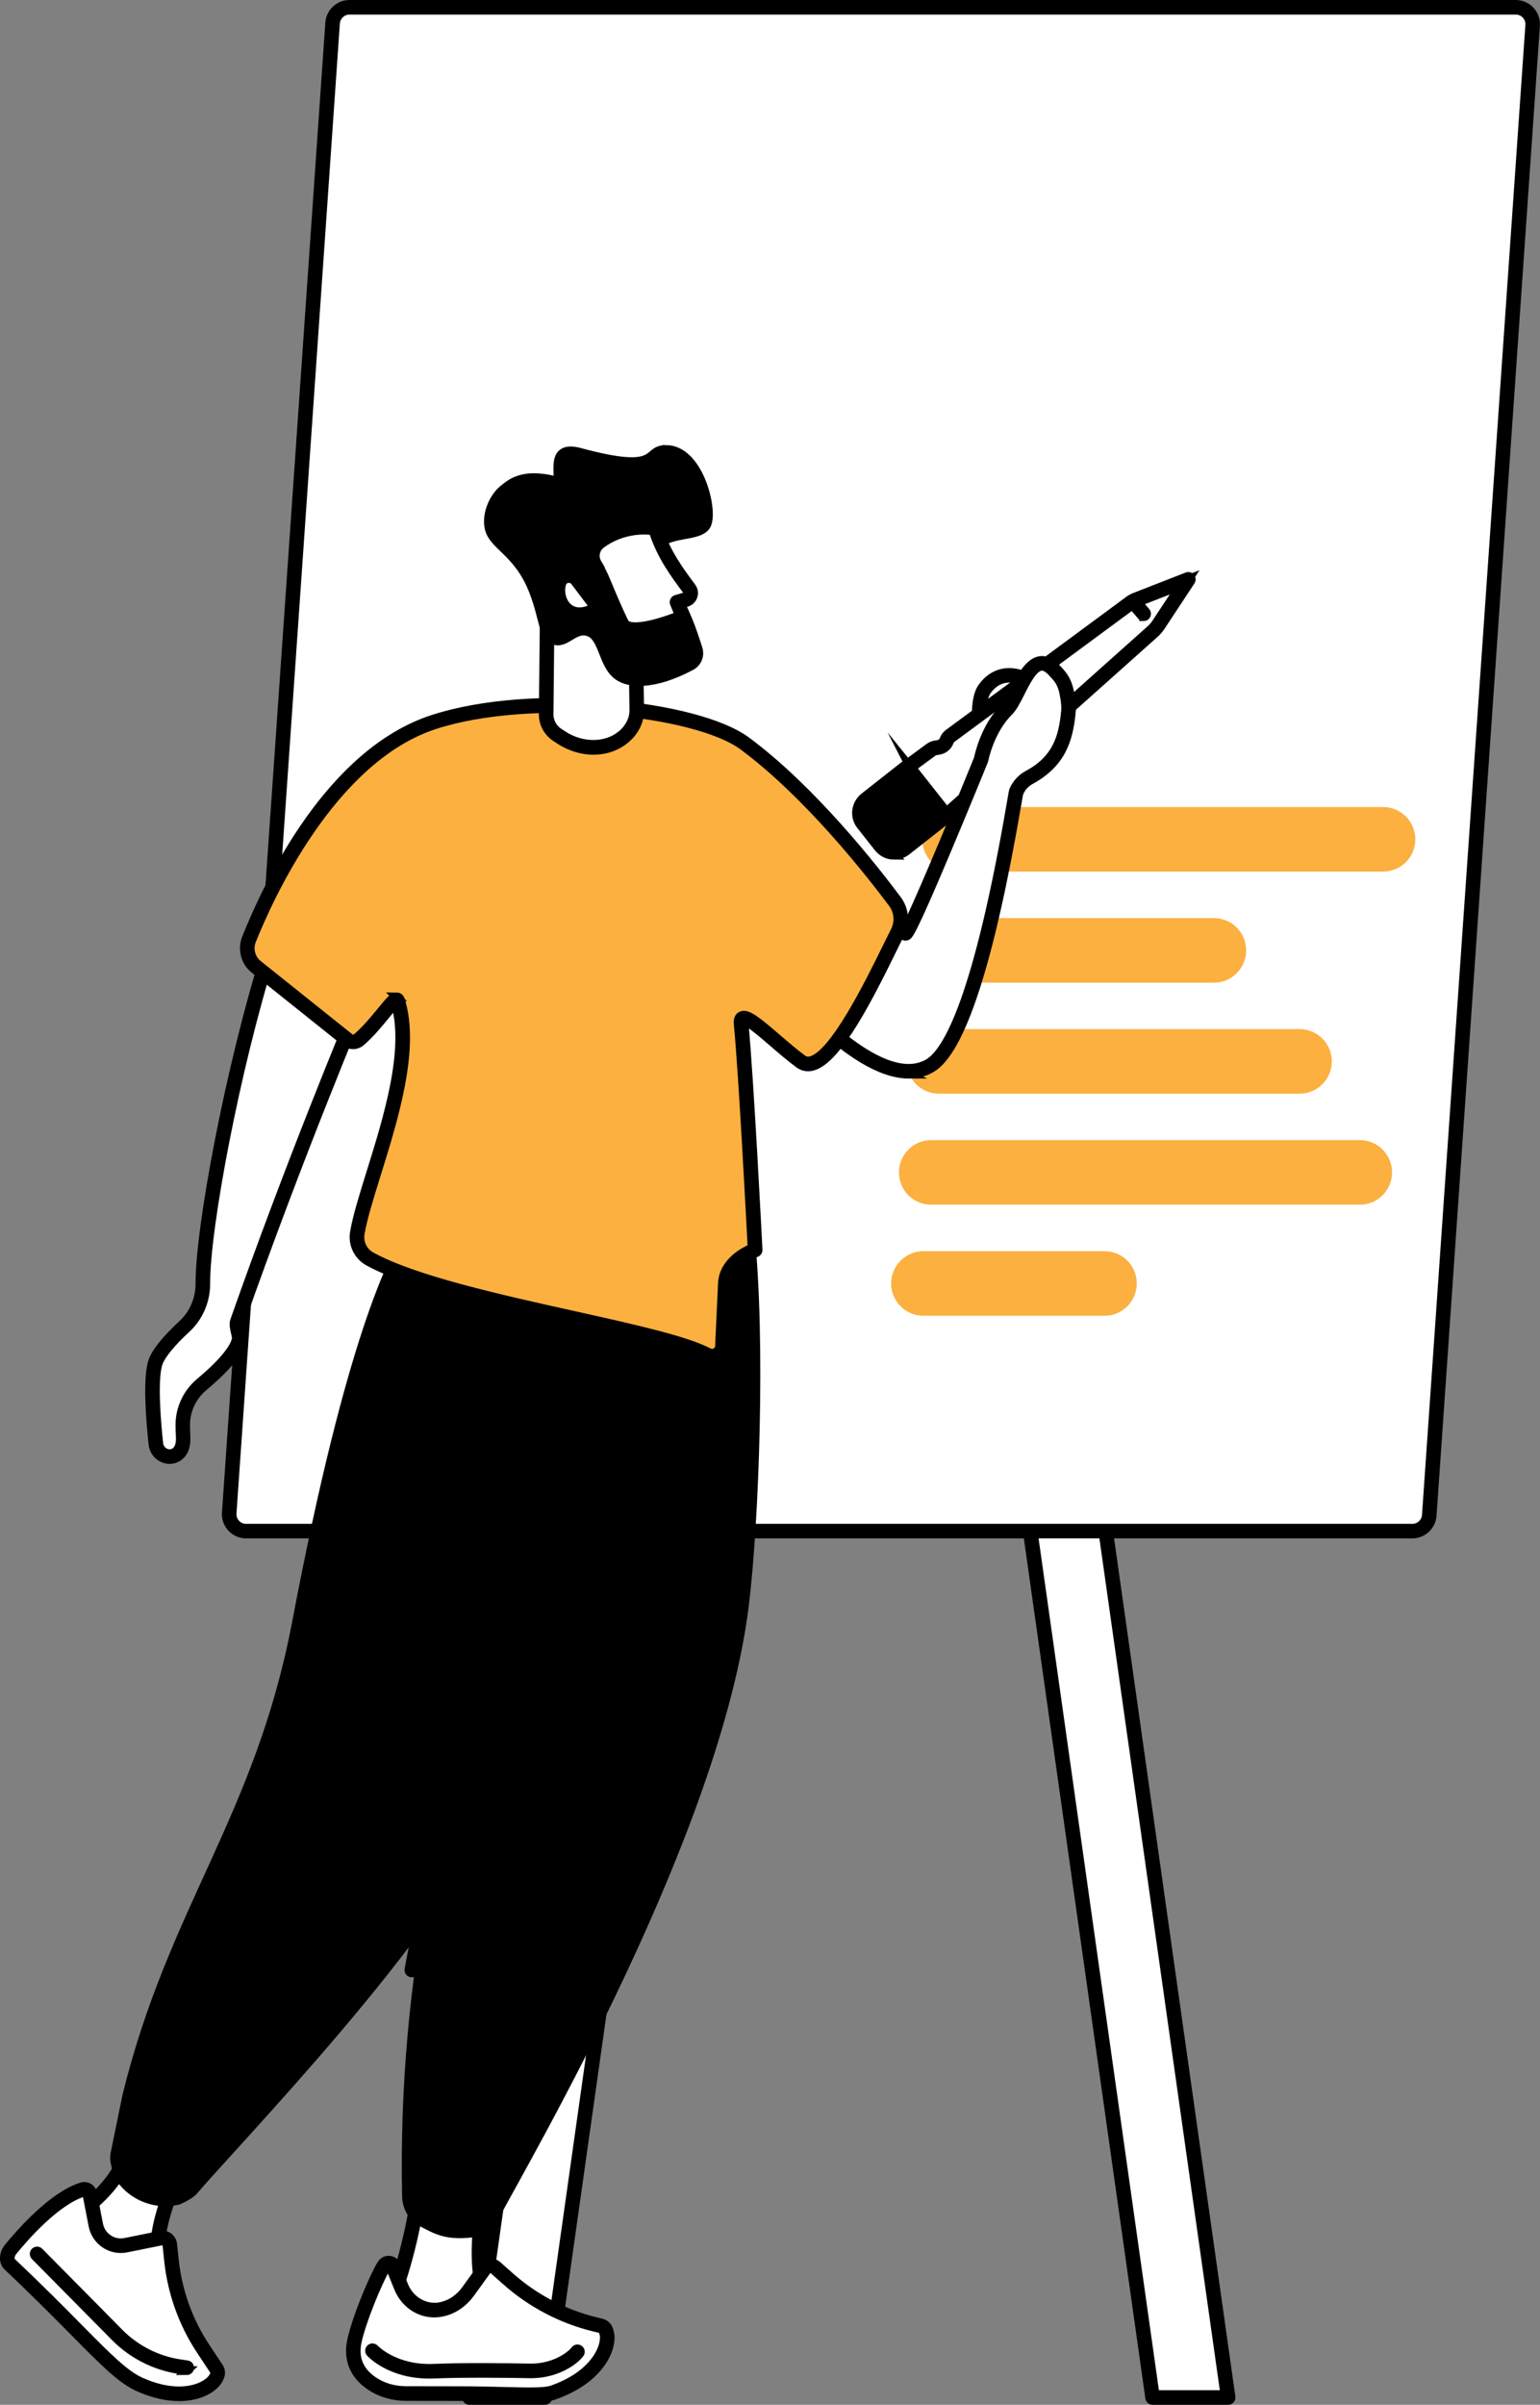 <?xml version="1.0" encoding="UTF-8"?>
<svg id="Camada_2" data-name="Camada 2" xmlns="http://www.w3.org/2000/svg" viewBox="0 0 353.66 551.95">
  <rect x="0" y="0" width="353.66" height="551.95" fill="#808080" stroke="none"/>
  <defs>
    <style>
      .cls-1 {
        fill: #fff;
      }

      .cls-1, .cls-2, .cls-3, .cls-4 {
        stroke-miterlimit: 10;
        stroke-width: 2px;
      }

      .cls-1, .cls-2, .cls-4 {
        stroke: #000;
      }

      .cls-2 {
        fill: #000;
      }

      .cls-3 {
        stroke: #fbb040;
      }

      .cls-3, .cls-4 {
        fill: #fbb040;
      }
    </style>
  </defs>
  <g id="Layer_1" data-name="Layer 1">
    <g id="Garden_workshop" data-name="Garden workshop">
      <g>
        <g>
          <g>
            <g>
              <polygon class="cls-1" points="264.69 550.27 282.06 550.27 232.75 201.64 215.59 202.87 264.69 550.27"/>
              <path class="cls-2" d="M282.06,550.95h-17.37c-.34,0-.62-.25-.67-.58l-49.1-347.4c-.03-.19.03-.37.14-.52.12-.15.29-.24.48-.25l17.16-1.23c.36-.03.67.23.71.58l49.3,348.63c.03.19-.03.39-.16.54-.13.15-.31.23-.51.23ZM265.27,549.6h16.01l-49.11-347.24-15.81,1.13,48.91,346.11Z"/>
            </g>
            <g>
              <polygon class="cls-1" points="125.17 550.27 107.81 550.27 157.11 201.64 174.27 202.87 125.17 550.27"/>
              <path class="cls-2" d="M125.17,550.95h-17.37c-.19,0-.38-.08-.51-.23s-.19-.34-.16-.54l49.3-348.63c.05-.35.36-.6.71-.58l17.16,1.23c.19.01.36.1.48.25.12.14.17.33.14.52l-49.1,347.4c-.05.33-.33.58-.67.58ZM108.58,549.6h16.01l48.91-346.11-15.81-1.13-49.11,347.24Z"/>
            </g>
          </g>
          <g>
            <path class="cls-1" d="M324.35,351.42H56.51c-2.25,0-4.03-1.91-3.88-4.16L76.38,5.3c.14-2.04,1.84-3.62,3.88-3.62h267.84c2.25,0,4.03,1.91,3.88,4.16l-23.74,341.96c-.14,2.04-1.84,3.62-3.88,3.62Z"/>
            <path class="cls-2" d="M324.35,352.09H56.51c-1.26,0-2.47-.53-3.33-1.45s-1.3-2.17-1.21-3.43L75.71,5.25c.17-2.38,2.16-4.25,4.55-4.25h267.84c1.26,0,2.48.53,3.33,1.45.86.92,1.3,2.17,1.21,3.43l-23.74,341.96c-.17,2.38-2.16,4.25-4.55,4.25ZM80.25,2.35c-1.68,0-3.09,1.32-3.2,3l-23.74,341.96c-.06.9.24,1.76.86,2.42.61.66,1.45,1.02,2.35,1.02h267.84c1.68,0,3.09-1.32,3.2-3L351.3,5.79c.06-.9-.24-1.76-.85-2.42-.61-.66-1.45-1.02-2.35-1.02H80.25Z"/>
          </g>
        </g>
        <g>
          <path class="cls-3" d="M317.63,186.23h-98.44c-3.53,0-6.4,2.87-6.4,6.41s2.86,6.41,6.4,6.41h98.44c3.53,0,6.4-2.87,6.4-6.41s-2.86-6.41-6.4-6.41Z"/>
          <path class="cls-3" d="M278.78,211.72h-61.38c-3.53,0-6.4,2.87-6.4,6.41s2.86,6.41,6.4,6.41h61.38c3.53,0,6.4-2.87,6.4-6.41s-2.86-6.41-6.4-6.41Z"/>
          <path class="cls-3" d="M298.45,237.2h-82.83c-3.53,0-6.4,2.87-6.4,6.41s2.86,6.41,6.4,6.41h82.83c3.53,0,6.4-2.87,6.4-6.41s-2.86-6.41-6.4-6.41Z"/>
          <path class="cls-3" d="M312.28,262.68h-98.44c-3.53,0-6.4,2.87-6.4,6.41s2.86,6.41,6.4,6.41h98.44c3.53,0,6.4-2.87,6.4-6.41s-2.86-6.41-6.4-6.41Z"/>
          <path class="cls-3" d="M253.66,288.17h-41.61c-3.53,0-6.4,2.87-6.4,6.41s2.86,6.41,6.4,6.41h41.61c3.53,0,6.4-2.87,6.4-6.41s-2.86-6.41-6.4-6.41Z"/>
        </g>
      </g>
      <g>
        <g>
          <g>
            <g>
              <path class="cls-1" d="M111.96,500.01s-4.74,21.7.5,27.9l1.63,2.66-5.07,2.17c-6.44,2.76-13.91,1.53-19.11-3.15l-.7-.63,1.23-2.74c2.19-4.88,5.96-20.02,5.6-25.17l15.92-1.03Z"/>
              <path class="cls-2" d="M101.95,534.85c-4.53,0-9.01-1.64-12.49-4.76l-.7-.63c-.22-.2-.28-.51-.16-.78l1.23-2.74c2.14-4.76,5.89-19.87,5.54-24.85-.01-.18.05-.36.16-.49.12-.14.29-.22.46-.23l15.92-1.03c.21,0,.42.07.55.23.14.16.19.38.15.58-.05.21-4.61,21.44.36,27.32.02.03.04.05.06.08l1.63,2.66c.1.17.13.37.07.56-.06.19-.2.34-.38.42l-5.07,2.17c-2.36,1.01-4.85,1.5-7.33,1.5ZM90.02,528.79l.33.3c4.99,4.48,12.21,5.67,18.4,3.03l4.35-1.86-1.19-1.95c-4.79-5.77-1.63-23.37-.79-27.56l-14.39.93c.04,5.78-3.53,20.03-5.68,24.82l-1.03,2.29Z"/>
            </g>
            <g>
              <g>
                <path class="cls-1" d="M113.8,520.47l2.86,2.54c5.69,5.07,12.52,8.66,19.89,10.46l1.41.34c.54.13.97.52,1.17,1.04l.1.27c1.1,2.95-1.53,10.3-12.21,14.02-2.77.97-10.19.24-21.21.24-4.78,0-9.71-.01-12.57-.02-2.8,0-5.58-.76-7.91-2.35-2.6-1.77-4.95-4.75-3.97-9.55.96-4.71,4.75-13.94,6.79-17.41.4-.67,1.26-.82,1.88-.36l2.12,5.21c1.44,3.53,5.04,5.8,8.77,5.22.23-.04.47-.08.71-.14,2.39-.55,4.46-2.08,5.9-4.09l3.71-5.14c.6-.84,1.79-.97,2.56-.28Z"/>
                <path class="cls-2" d="M121.53,550.33c-1.65,0-3.58-.05-5.81-.11-2.9-.07-6.18-.16-9.91-.16-4.78,0-9.71-.01-12.57-.02-3.07,0-5.93-.86-8.28-2.47-3.64-2.48-5.11-6.03-4.25-10.24.96-4.69,4.68-13.91,6.87-17.62.29-.48.74-.81,1.28-.92.55-.11,1.12.02,1.58.36.1.07.18.17.22.29l2.12,5.21c1.34,3.3,4.72,5.32,8.04,4.81.22-.03.44-.08.66-.13,2.13-.49,4.09-1.85,5.51-3.82l3.71-5.14c.4-.55,1.02-.91,1.69-.99.67-.07,1.35.14,1.86.59h0l2.86,2.54c5.59,4.97,12.37,8.54,19.6,10.31l1.41.34c.75.18,1.37.73,1.64,1.46l.1.27c.52,1.41.28,3.44-.66,5.44-1.11,2.36-4.14,6.73-11.95,9.45-1.19.42-3.09.54-5.71.54ZM89.24,520.1s-.08,0-.12.01c-.16.03-.3.13-.39.28-2.09,3.55-5.8,12.71-6.71,17.2-.75,3.69.49,6.68,3.69,8.86,2.13,1.45,4.73,2.23,7.53,2.23,2.86,0,7.78.02,12.56.02,3.75,0,7.04.09,9.95.16,5.42.14,9.33.24,11.04-.36,7.35-2.56,10.16-6.58,11.18-8.75.93-1.98.93-3.57.62-4.4l-.1-.27c-.12-.31-.38-.55-.7-.62l-1.41-.34c-7.45-1.83-14.43-5.49-20.18-10.61l-2.86-2.54c-.23-.2-.52-.3-.82-.26-.3.03-.57.19-.75.44l-3.71,5.14c-1.62,2.24-3.85,3.79-6.3,4.35-.25.06-.51.11-.76.15-3.99.62-7.89-1.7-9.49-5.63l-2.04-5.01c-.08-.04-.17-.05-.25-.05Z"/>
              </g>
              <path class="cls-2" d="M98.58,544.93c-8.94,0-13.35-4.73-13.54-4.94-.25-.28-.23-.7.04-.95.27-.25.7-.23.95.04.05.05,4.58,4.86,13.6,4.48,6.72-.29,16.65-.17,21.97-.07,3.17.06,6.16-.8,8.63-2.47.82-.56,1.44-1.11,1.85-1.65.23-.3.65-.35.94-.13.3.23.35.65.13.95-.5.65-1.23,1.31-2.17,1.95-2.71,1.83-5.96,2.77-9.41,2.7-5.31-.1-15.21-.21-21.89.07-.38.02-.75.02-1.11.02Z"/>
            </g>
          </g>
          <g>
            <g>
              <path class="cls-1" d="M41.07,498.75s-6.52,13.26-4.49,20.79l.37,2.99-21.17-13.23,2.34-1.51c4.63-3.07,9.19-8.03,10.73-12.78l12.23,3.74Z"/>
              <path class="cls-2" d="M36.94,523.21c-.12,0-.25-.03-.36-.1l-21.17-13.23c-.2-.12-.31-.34-.32-.57,0-.23.11-.45.31-.57l2.34-1.51c4.98-3.3,9.08-8.17,10.45-12.42.11-.35.49-.55.84-.44l12.23,3.74c.19.06.34.2.42.38.08.18.07.39-.01.57-.06.13-6.39,13.12-4.45,20.32,0,.03.01.06.02.09l.37,2.99c.03.26-.09.51-.31.65-.11.07-.24.11-.36.11ZM17.03,509.29l19.07,11.92-.19-1.54c-1.79-6.76,2.87-17.6,4.21-20.51l-10.86-3.32c-1.64,4.36-5.8,9.21-10.78,12.5l-1.45.94Z"/>
            </g>
            <g>
              <g>
                <path class="cls-1" d="M38.98,515.14l.39,3.66c.76,7.24,3.26,14.19,7.27,20.24l3.08,4.65c.29.44.35,1,.15,1.5l-.1.25c-1.12,2.79-7.67,6.26-17.57,1.89-6.13-2.7-12.31-10.97-29.95-27.63-.91-.86-.62-2.43.17-3.41,2.89-3.55,10.12-11.78,16.57-13.76.72-.22,1.47.21,1.62.96l1.39,7.16c.62,3.21,3.71,5.31,6.89,4.66l8.12-1.64c.96-.19,1.88.49,1.98,1.47Z"/>
                <path class="cls-2" d="M41.08,550.09c-2.44,0-5.51-.52-9.16-2.13-4-1.76-7.84-5.65-14.82-12.7-3.95-3.99-8.86-8.96-15.32-15.06-1.21-1.14-.89-3.09.11-4.32,2.87-3.52,10.25-11.93,16.9-13.98.53-.16,1.11-.09,1.58.19.47.28.79.75.9,1.28l1.39,7.16c.27,1.39,1.06,2.58,2.22,3.36,1.15.77,2.52,1.04,3.87.77l8.12-1.64c.64-.13,1.31.02,1.84.41.53.39.88,1,.95,1.66h0s.39,3.66.39,3.66c.75,7.11,3.22,14,7.16,19.94l3.08,4.65c.42.63.5,1.42.22,2.12l-.1.25c-.54,1.34-2.02,2.62-3.97,3.42-1.14.47-2.93.97-5.34.97ZM19.37,503.15c-.06,0-.12,0-.18.03-6.3,1.94-13.46,10.12-16.25,13.54-.6.74-.84,1.92-.23,2.49,6.47,6.11,11.4,11.09,15.35,15.09,6.86,6.94,10.64,10.76,14.41,12.42,6.81,3,11.35,2.01,13.45,1.15,1.9-.78,2.92-1.89,3.23-2.67l.1-.25c.12-.29.08-.62-.09-.87l-3.08-4.65c-4.05-6.12-6.6-13.22-7.37-20.55l-.39-3.66c-.03-.29-.17-.54-.41-.71-.23-.17-.5-.23-.77-.17l-8.12,1.64c-1.71.34-3.44,0-4.89-.97-1.46-.98-2.46-2.48-2.79-4.22l-1.39-7.16c-.03-.16-.13-.3-.27-.39-.09-.06-.2-.08-.31-.08Z"/>
              </g>
              <path class="cls-2" d="M42.9,544.11s-.07,0-.1,0l-1.66-.25c-5.52-.82-10.73-3.46-14.68-7.45l-18.42-18.62c-.26-.26-.26-.69,0-.95.26-.26.69-.26.95,0l18.42,18.62c3.74,3.78,8.68,6.29,13.92,7.06l1.66.25c.37.05.62.4.57.77-.05.34-.34.58-.67.58Z"/>
            </g>
          </g>
          <g>
            <path class="cls-2" d="M124.22,281.29c14.49,4.03,23.46,6.49,23.46,6.49,0,0-28.86,103.77-37.22,129.77-7.58,23.57-57.22,74.91-66.02,85.3-.91,1.07-3.49,2.16-3.49,2.16-5.06,1.23-10.36-.77-13.38-5.06,0,0-1.59-3.6-1.22-5.43l2.76-13.48c10.47-42.78,30.48-63.95,38.96-108.6,12.8-67.4,22.37-82.62,24.51-87.74,6.62-15.86,31.65-3.42,31.65-3.42Z"/>
            <path class="cls-2" d="M172.27,283.21c2.56,24.33,1.05,66.32-1.31,85.29-6.48,52.21-49.56,125.67-57.51,140.58-1.02,1.91-2.89,3.21-5.02,3.45-6.11.7-8.37-.83-11.49-2.43-2.24-1.15-3.55-3.51-3.6-6.05-1.07-51.15,9.8-94.95,21.08-122.85,4.35-10.76,9.11-71.99,8.52-94.06l49.33-3.94Z"/>
            <path class="cls-1" d="M94.57,452.83s-.08,0-.12-.01c-.37-.07-.61-.42-.54-.79,5.1-27.52,9.38-44.57,14.31-57.04,6.9-17.42,10.52-35.55,10.77-53.9l.12-9.1c0-.37.31-.7.68-.67.37,0,.67.31.66.68l-.12,9.1c-.25,18.51-3.91,36.8-10.87,54.38-4.9,12.38-9.16,29.36-14.24,56.78-.06.32-.34.55-.66.55Z"/>
          </g>
        </g>
        <g>
          <g>
            <g>
              <path class="cls-1" d="M223.39,178.73c1.17-2.28,1.73-3.72,1.91-4.37,0,0,.43-.8.31-1.86-.38-3.28-1.74-11.33.54-14.43,3.82-5.19,9.03-2.26,9.03-2.26,0,0,2.39-4.84,5.46-3.01,2.35,1.4,4.65,4.46,4.24,9.22-.55,6.49-1.65,12.69-8.52,16.39-1.33.72-2.39,1.86-2.98,3.27l-10-2.96Z"/>
              <path class="cls-2" d="M233.39,182.36c-.06,0-.13,0-.19-.03l-10-2.96c-.19-.06-.35-.2-.43-.38-.08-.18-.07-.39.02-.57,1.38-2.7,1.77-3.93,1.86-4.25.01-.05.03-.1.06-.14,0,0,.33-.64.23-1.45-.04-.36-.1-.78-.15-1.25-.51-3.99-1.36-10.68.82-13.65,3.33-4.52,7.7-3.36,9.29-2.73.55-.9,1.77-2.61,3.42-3.09.91-.27,1.81-.14,2.67.37,1.21.72,5.1,3.55,4.57,9.86-.55,6.44-1.68,13.05-8.87,16.93-1.21.65-2.16,1.7-2.68,2.94-.11.26-.36.41-.62.41ZM224.35,178.31l8.67,2.57c.67-1.28,1.73-2.35,3.03-3.05,6.61-3.56,7.63-9.53,8.17-15.86.47-5.53-2.88-7.97-3.92-8.58-.54-.32-1.06-.39-1.6-.23-1.39.41-2.57,2.28-2.91,2.97-.08.17-.23.29-.4.34-.18.05-.37.03-.53-.06-.19-.11-4.76-2.56-8.16,2.07-1.87,2.54-1.03,9.14-.57,12.68.06.47.11.9.16,1.27.12,1.08-.23,1.92-.35,2.18-.13.45-.52,1.57-1.58,3.7Z"/>
            </g>
            <g>
              <g>
                <path class="cls-1" d="M217.21,187.33l-9-11.14,5.58-4.11c.31-.23.66-.38,1.04-.44l.68-.11c.86-.14,1.58-.73,1.87-1.55.16-.44.45-.83.83-1.11l41.46-30.58c.34-.25.72-.46,1.11-.61l12.12-4.73-6.89,10.45c-.38.57-.82,1.09-1.33,1.54l-38.35,34.23c-.33.29-.73.49-1.16.57l-.11.02c-.83.16-1.51.73-1.81,1.52l-.15.4c-.14.36-.36.69-.65.95l-5.25,4.69Z"/>
                <path class="cls-2" d="M217.21,188.01s-.04,0-.05,0c-.18-.02-.35-.1-.47-.25l-9-11.14c-.12-.14-.17-.33-.14-.51.02-.18.12-.35.27-.46l5.58-4.11c.39-.29.85-.48,1.33-.56l.68-.11c.62-.1,1.14-.53,1.35-1.11.21-.57.58-1.06,1.06-1.42l41.46-30.58c.39-.29.81-.52,1.27-.7l12.12-4.73c.27-.11.58-.02.77.2.18.23.2.55.04.8l-6.89,10.45c-.41.62-.89,1.18-1.45,1.67l-38.35,34.23c-.42.37-.93.63-1.48.73l-.11.02c-.59.11-1.09.53-1.3,1.09l-.15.4c-.17.46-.46.88-.83,1.21l-5.25,4.69c-.12.11-.28.17-.45.17ZM209.18,176.32l8.11,10.04,4.73-4.22c.21-.19.37-.42.47-.68l.15-.4c.37-1,1.26-1.75,2.31-1.94l.11-.02c.31-.06.6-.2.84-.41l38.35-34.23c.47-.42.88-.89,1.22-1.41l5.73-8.68-10.15,3.96c-.34.13-.66.31-.96.53l-41.46,30.58c-.28.2-.48.48-.6.8-.38,1.04-1.3,1.8-2.4,1.98l-.68.11c-.27.04-.53.15-.75.32l-5.01,3.69Z"/>
              </g>
              <path class="cls-2" d="M262.64,141.55c-.19,0-.38-.08-.51-.23l-2.4-2.8c-.24-.28-.21-.71.07-.95.28-.24.71-.21.95.07l2.4,2.8c.24.28.21.71-.07.95-.13.11-.28.16-.44.16Z"/>
              <g>
                <path class="cls-2" d="M198.91,183.46l9.47-7.45,8.92,11.31-9.47,7.45c-1.73,1.36-4.22,1.1-5.56-.6l-4.08-5.17c-1.34-1.69-1.01-4.17.72-5.54Z"/>
                <path class="cls-2" d="M205.33,196.3c-1.36,0-2.69-.59-3.59-1.72l-4.08-5.17c-.75-.95-1.08-2.14-.94-3.35.15-1.24.78-2.36,1.77-3.14l9.47-7.45c.29-.23.71-.18.94.11l8.92,11.3c.11.14.16.32.14.5-.02.18-.11.34-.25.45l-9.47,7.45c-.87.68-1.9,1.01-2.92,1.01ZM208.26,176.95l-8.94,7.03c-.71.56-1.16,1.35-1.26,2.24-.1.85.13,1.69.66,2.35l4.08,5.17c1.1,1.4,3.18,1.62,4.62.48l8.93-7.03-8.08-10.25ZM198.91,183.45h0,0Z"/>
              </g>
              <path class="cls-1" d="M205.34,191.31c-.2,0-.41-.09-.54-.27-.22-.3-.17-.72.13-.94l5.26-3.98c.3-.23.72-.17.94.13.22.3.17.72-.13.94l-5.26,3.98c-.12.09-.26.14-.41.14Z"/>
            </g>
            <g>
              <path class="cls-1" d="M225.3,174.36s1.32-7.04,5.93-11.55c2.83-2.77,5.46-14.78,10.85-9.01,1.16,1.24,1.97,2,2.61,4.01.35,1.1.82,3.82.71,5.16-.55,6.49-2.16,11.76-9.05,15.47-1.33.71-2.38,1.86-2.96,3.26-.38.9-8.35,56.17-19.83,62.9-13.04,7.66-35.75-21.49-35.75-21.49l19.72-20.79s9.1,11.35,10.4,11.9c1,.42,17.37-39.85,17.37-39.85Z"/>
              <path class="cls-2" d="M208.67,246.55c-13.27,0-30.56-21.97-31.39-23.03-.21-.26-.19-.64.04-.88l19.72-20.79c.13-.14.31-.22.52-.21.19,0,.38.1.5.25,3.91,4.88,8.33,10.11,9.78,11.42,1.98-3.26,10.95-24.73,16.81-39.15.16-.79,1.59-7.42,6.11-11.84.75-.73,1.54-2.3,2.38-3.96,1.59-3.15,3.24-6.41,5.73-6.76,1.22-.18,2.47.41,3.7,1.73l.23.25c1.05,1.12,1.88,2.01,2.53,4.02.38,1.19.86,3.99.74,5.42-.58,6.88-2.4,12.24-9.4,16-1.19.64-2.14,1.68-2.66,2.92-.03.13-.22,1.24-.47,2.65-6.21,36.19-12.82,56.57-19.64,60.58-1.63.96-3.39,1.38-5.23,1.38ZM178.7,223.14c2.94,3.63,23,27.63,34.52,20.87,4.44-2.61,11.34-15.07,18.99-59.64.43-2.5.48-2.77.55-2.94.64-1.53,1.8-2.8,3.26-3.59,6.48-3.49,8.14-8.3,8.7-14.93.1-1.21-.34-3.83-.68-4.89-.55-1.72-1.22-2.43-2.23-3.51l-.23-.25c-.92-.98-1.77-1.43-2.53-1.32-1.79.26-3.41,3.46-4.71,6.04-.89,1.76-1.73,3.43-2.64,4.32-4.41,4.32-5.73,11.13-5.74,11.19,0,.04-.02.09-.04.13-.04.1-4.04,9.94-8.16,19.72-8.43,20.04-9.07,20.31-9.53,20.5-.17.07-.4.07-.56,0-1.27-.53-7.6-8.29-10.18-11.5l-18.79,19.8ZM225.3,174.36h0,0Z"/>
            </g>
          </g>
          <g>
            <path class="cls-1" d="M54.49,303.33c-.37,1.06.56,3.13.43,3.99-.48,3.15-5.16,7.57-8.59,10.44-2.73,2.29-4.35,5.68-4.36,9.27,0,.85.04,1.77.09,2.76.11,2.27-.61,3.48-1.59,4.09-1.93,1.2-4.43-.2-4.68-2.48-.53-4.97-1.42-15.28-.02-18.92.91-2.39,3.86-5.52,6.62-8.08,2.71-2.52,4.21-6.09,4.2-9.82-.05-12.88,7.07-50.48,15.44-76.87l20.93,11.65s-14.72,34.87-28.46,73.95Z"/>
            <path class="cls-2" d="M38.95,335c-.55,0-1.1-.13-1.63-.39-1.23-.6-2.05-1.77-2.2-3.14-.6-5.6-1.4-15.54.02-19.23.8-2.09,3.08-4.89,6.79-8.33,2.55-2.36,4-5.76,3.98-9.32-.05-12.64,6.84-49.83,15.48-77.07.06-.19.21-.35.39-.42.19-.07.4-.06.58.04l20.93,11.65c.3.17.43.53.29.85-.15.35-14.87,35.3-28.45,73.91-.15.42.06,1.32.22,2.04.17.72.31,1.34.23,1.84-.51,3.3-5.08,7.73-8.83,10.86-2.61,2.18-4.11,5.37-4.12,8.75,0,.84.04,1.77.09,2.72.11,2.26-.53,3.83-1.91,4.7-.58.36-1.22.54-1.88.54ZM62.42,218.72c-8.49,27.05-15.22,63.45-15.16,75.87.02,3.93-1.59,7.69-4.41,10.31-3.51,3.25-5.74,5.96-6.45,7.83-1.36,3.56-.41,14.2.07,18.6.1.9.64,1.67,1.45,2.07.73.36,1.54.32,2.2-.09.93-.58,1.36-1.75,1.28-3.48-.05-.98-.09-1.92-.09-2.79.01-3.79,1.69-7.35,4.6-9.79,5.05-4.22,8.02-7.78,8.36-10.03.04-.24-.1-.84-.22-1.32-.23-.98-.46-2-.18-2.79,12.65-35.98,26.3-68.78,28.24-73.43l-19.68-10.96ZM54.49,303.33h0,0Z"/>
          </g>
          <g>
            <path class="cls-4" d="M99.71,165.67c22.08-7.11,59.86-3.53,71.32,4.96,14.89,11.03,28.95,28.86,34.46,36.25,1.53,2.05,1.77,4.8.62,7.1-4.96,9.86-15.97,34.23-22.23,29.63-6.23-4.57-14.15-13.19-13.7-8.67,1.19,11.97,3.22,51.95,3.22,51.95,0,0-6.55,2.26-6.84,7.64l-.67,14.56c-.16,1.69-1.96,2.69-3.46,1.91-12.04-6.28-59.73-12.29-77.51-22.05-2.13-1.17-3.28-3.57-2.87-5.99,2.09-12.15,14.15-37.81,9.27-53.26-.5-1.59-4.31,5-8.9,8.93-.74.63-1.81.67-2.57.06l-21.04-16.81c-1.86-1.49-2.53-4.04-1.65-6.26,4.37-10.95,18.72-42.27,42.55-49.95Z"/>
            <path class="cls-2" d="M163.53,311.94c-.48,0-.96-.11-1.4-.34-5.23-2.72-17.7-5.49-30.91-8.43-17.15-3.81-36.59-8.12-46.62-13.63-2.38-1.31-3.67-4-3.21-6.69.62-3.63,2.09-8.33,3.78-13.77,3.9-12.51,8.74-28.04,5.64-38.71-.52.48-1.41,1.57-2.21,2.55-1.59,1.94-3.56,4.36-5.75,6.23-.98.84-2.42.87-3.42.08l-21.04-16.81c-2.08-1.66-2.84-4.56-1.85-7.04,5.02-12.59,19.26-42.71,42.97-50.34,22.94-7.39,60.58-3.35,71.93,5.06,15,11.11,29.2,29.15,34.6,36.39,1.7,2.27,1.96,5.26.68,7.81-.5,1-1.07,2.15-1.68,3.4-5.01,10.19-12.58,25.6-18.52,27.06-1.11.27-2.12.08-3.02-.58-1.92-1.41-3.95-3.15-5.91-4.84-2.45-2.11-5.78-4.98-6.71-4.98h0c-.02.07-.04.23,0,.53,1.18,11.85,3.2,51.58,3.22,51.98.02.3-.17.57-.45.67-.06.02-6.13,2.19-6.39,7.04l-.67,14.55c-.1,1.06-.7,1.96-1.6,2.45-.45.25-.95.37-1.45.37ZM91.05,228.78c.06,0,.12,0,.19.02.16.03.56.16.73.7,3.5,11.09-1.49,27.11-5.5,39.98-1.68,5.39-3.13,10.05-3.74,13.6-.37,2.13.65,4.25,2.53,5.28,9.86,5.41,29.2,9.7,46.26,13.49,13.87,3.08,25.85,5.74,31.24,8.55.51.26,1.08.26,1.58-.01.51-.28.84-.77.89-1.36l.67-14.52c.26-4.94,5.22-7.4,6.81-8.06-.24-4.6-2.09-40.32-3.19-51.43-.09-.95.14-1.58.69-1.87,1.35-.7,3.63,1.18,8.25,5.15,1.94,1.67,3.96,3.4,5.83,4.78.57.42,1.19.54,1.91.36,5.33-1.31,13.34-17.6,17.64-26.34.62-1.26,1.18-2.41,1.69-3.41,1.05-2.08.83-4.53-.56-6.39-5.37-7.19-19.47-25.11-34.33-36.11-10.87-8.05-48.53-12-70.71-4.86-23.81,7.67-38.26,39.87-42.13,49.55-.77,1.93-.18,4.19,1.44,5.48l21.04,16.81c.5.4,1.21.38,1.71-.05,2.1-1.8,4.03-4.16,5.59-6.06,1.92-2.35,2.72-3.27,3.48-3.27Z"/>
          </g>
        </g>
        <g>
          <g>
            <path class="cls-1" d="M125.42,163.84l.26-24.7,20.35,9.43.21,14.52c0,3.89-3.22,6.18-3.22,6.18-3.97,3.16-9.71,2.82-13.98.08l-.99-.64c-1.65-1.06-2.64-2.9-2.62-4.87Z"/>
            <path class="cls-2" d="M136.27,172.22c-2.56,0-5.21-.77-7.6-2.3l-.99-.64c-1.86-1.2-2.96-3.23-2.93-5.45h0s.26-24.7.26-24.7c0-.23.12-.44.31-.56.19-.12.43-.14.64-.04l20.35,9.44c.24.11.39.34.39.6l.21,14.52c0,4.2-3.36,6.64-3.5,6.74-2.01,1.6-4.52,2.4-7.13,2.4ZM126.09,163.85c-.02,1.75.85,3.35,2.31,4.3l.99.64c4.28,2.75,9.71,2.74,13.2-.04.06-.04,2.96-2.17,2.97-5.66l-.2-14.08-19.02-8.82-.24,23.66Z"/>
          </g>
          <path class="cls-2" d="M153.07,103.17c-5.34-.11-.63,5.85-19.9.64-7.9-2.14-3.63,6.99-5.69,6.48-7.61-1.9-10.27.72-11.97,2.08-1.96,1.58-3.83,5.26-3.25,8.58.76,4.39,6.66,5.51,10.23,14.71,2.51,6.46,2.1,10.46,4.76,11.32,2.7.87,4.53-2.76,7.55-2.04,3.9.94,3.38,7.64,7.25,10.27,2.43,1.66,7.98,2.27,16.67-2.35,1.41-.75,2.09-2.4,1.61-3.92-.61-1.95-1.4-4.41-2.36-6.7-4.54-10.91-8.57-13.26-7.25-16.18,2.03-4.47,10.45-2.25,11.7-5.91,1.3-3.8-2.03-16.84-9.35-16.99Z"/>
          <g>
            <path class="cls-1" d="M136.57,129.58c.77,1.31,1.45,2.68,2.03,4.09,1.09,2.64,2.99,7.14,4.24,9.59,1.56,3.03,10.48-.2,13.25-1.29.45-.18.65-.69.44-1.13l-1.07-2.63,2.19-.64c.26-.12.5-.29.66-.52.42-.58.39-1.32,0-1.85-2.03-2.77-5.64-7.33-7.55-13.05-.19-.58-.71-1-1.32-1.06-2.1-.2-7.07-.22-11.78,3.24-1.66,1.22-2.15,3.49-1.11,5.26Z"/>
            <path class="cls-2" d="M145.97,145.19c-1.74,0-3.13-.44-3.74-1.62-1.28-2.49-3.22-7.11-4.27-9.64-.57-1.37-1.23-2.72-1.98-4-1.21-2.07-.66-4.72,1.29-6.15,4.94-3.63,10.21-3.57,12.24-3.37.87.08,1.62.68,1.9,1.52,1.71,5.12,4.82,9.31,6.87,12.09l.58.78c.58.79.58,1.85,0,2.65-.22.31-.55.56-.93.74-.03.01-.06.02-.09.03l-1.47.43.79,1.94c.16.34.18.78.02,1.17-.15.38-.46.69-.84.84-2.92,1.15-7.22,2.6-10.36,2.6ZM137.15,129.24c.78,1.33,1.48,2.74,2.07,4.17,1.04,2.51,2.96,7.09,4.22,9.54.84,1.63,5.82.98,12.41-1.61.05-.02.07-.06.09-.09.01-.03.02-.07,0-.13l-1.09-2.66c-.07-.18-.07-.38.02-.55.08-.17.23-.3.42-.35l2.14-.63c.16-.08.28-.17.36-.28.23-.32.23-.75,0-1.06l-.57-.77c-2.11-2.85-5.3-7.14-7.07-12.47-.11-.33-.41-.57-.75-.6-1.88-.18-6.74-.24-11.31,3.11-1.39,1.02-1.79,2.9-.92,4.38Z"/>
          </g>
          <path class="cls-1" d="M135.76,139.77c-5.38,2.43-7.72-2.59-6.76-5.79.4-1.34,2.18-1.63,3.03-.51l4,5.3c.26.34.12.83-.26,1Z"/>
        </g>
      </g>
    </g>
  </g>
</svg>